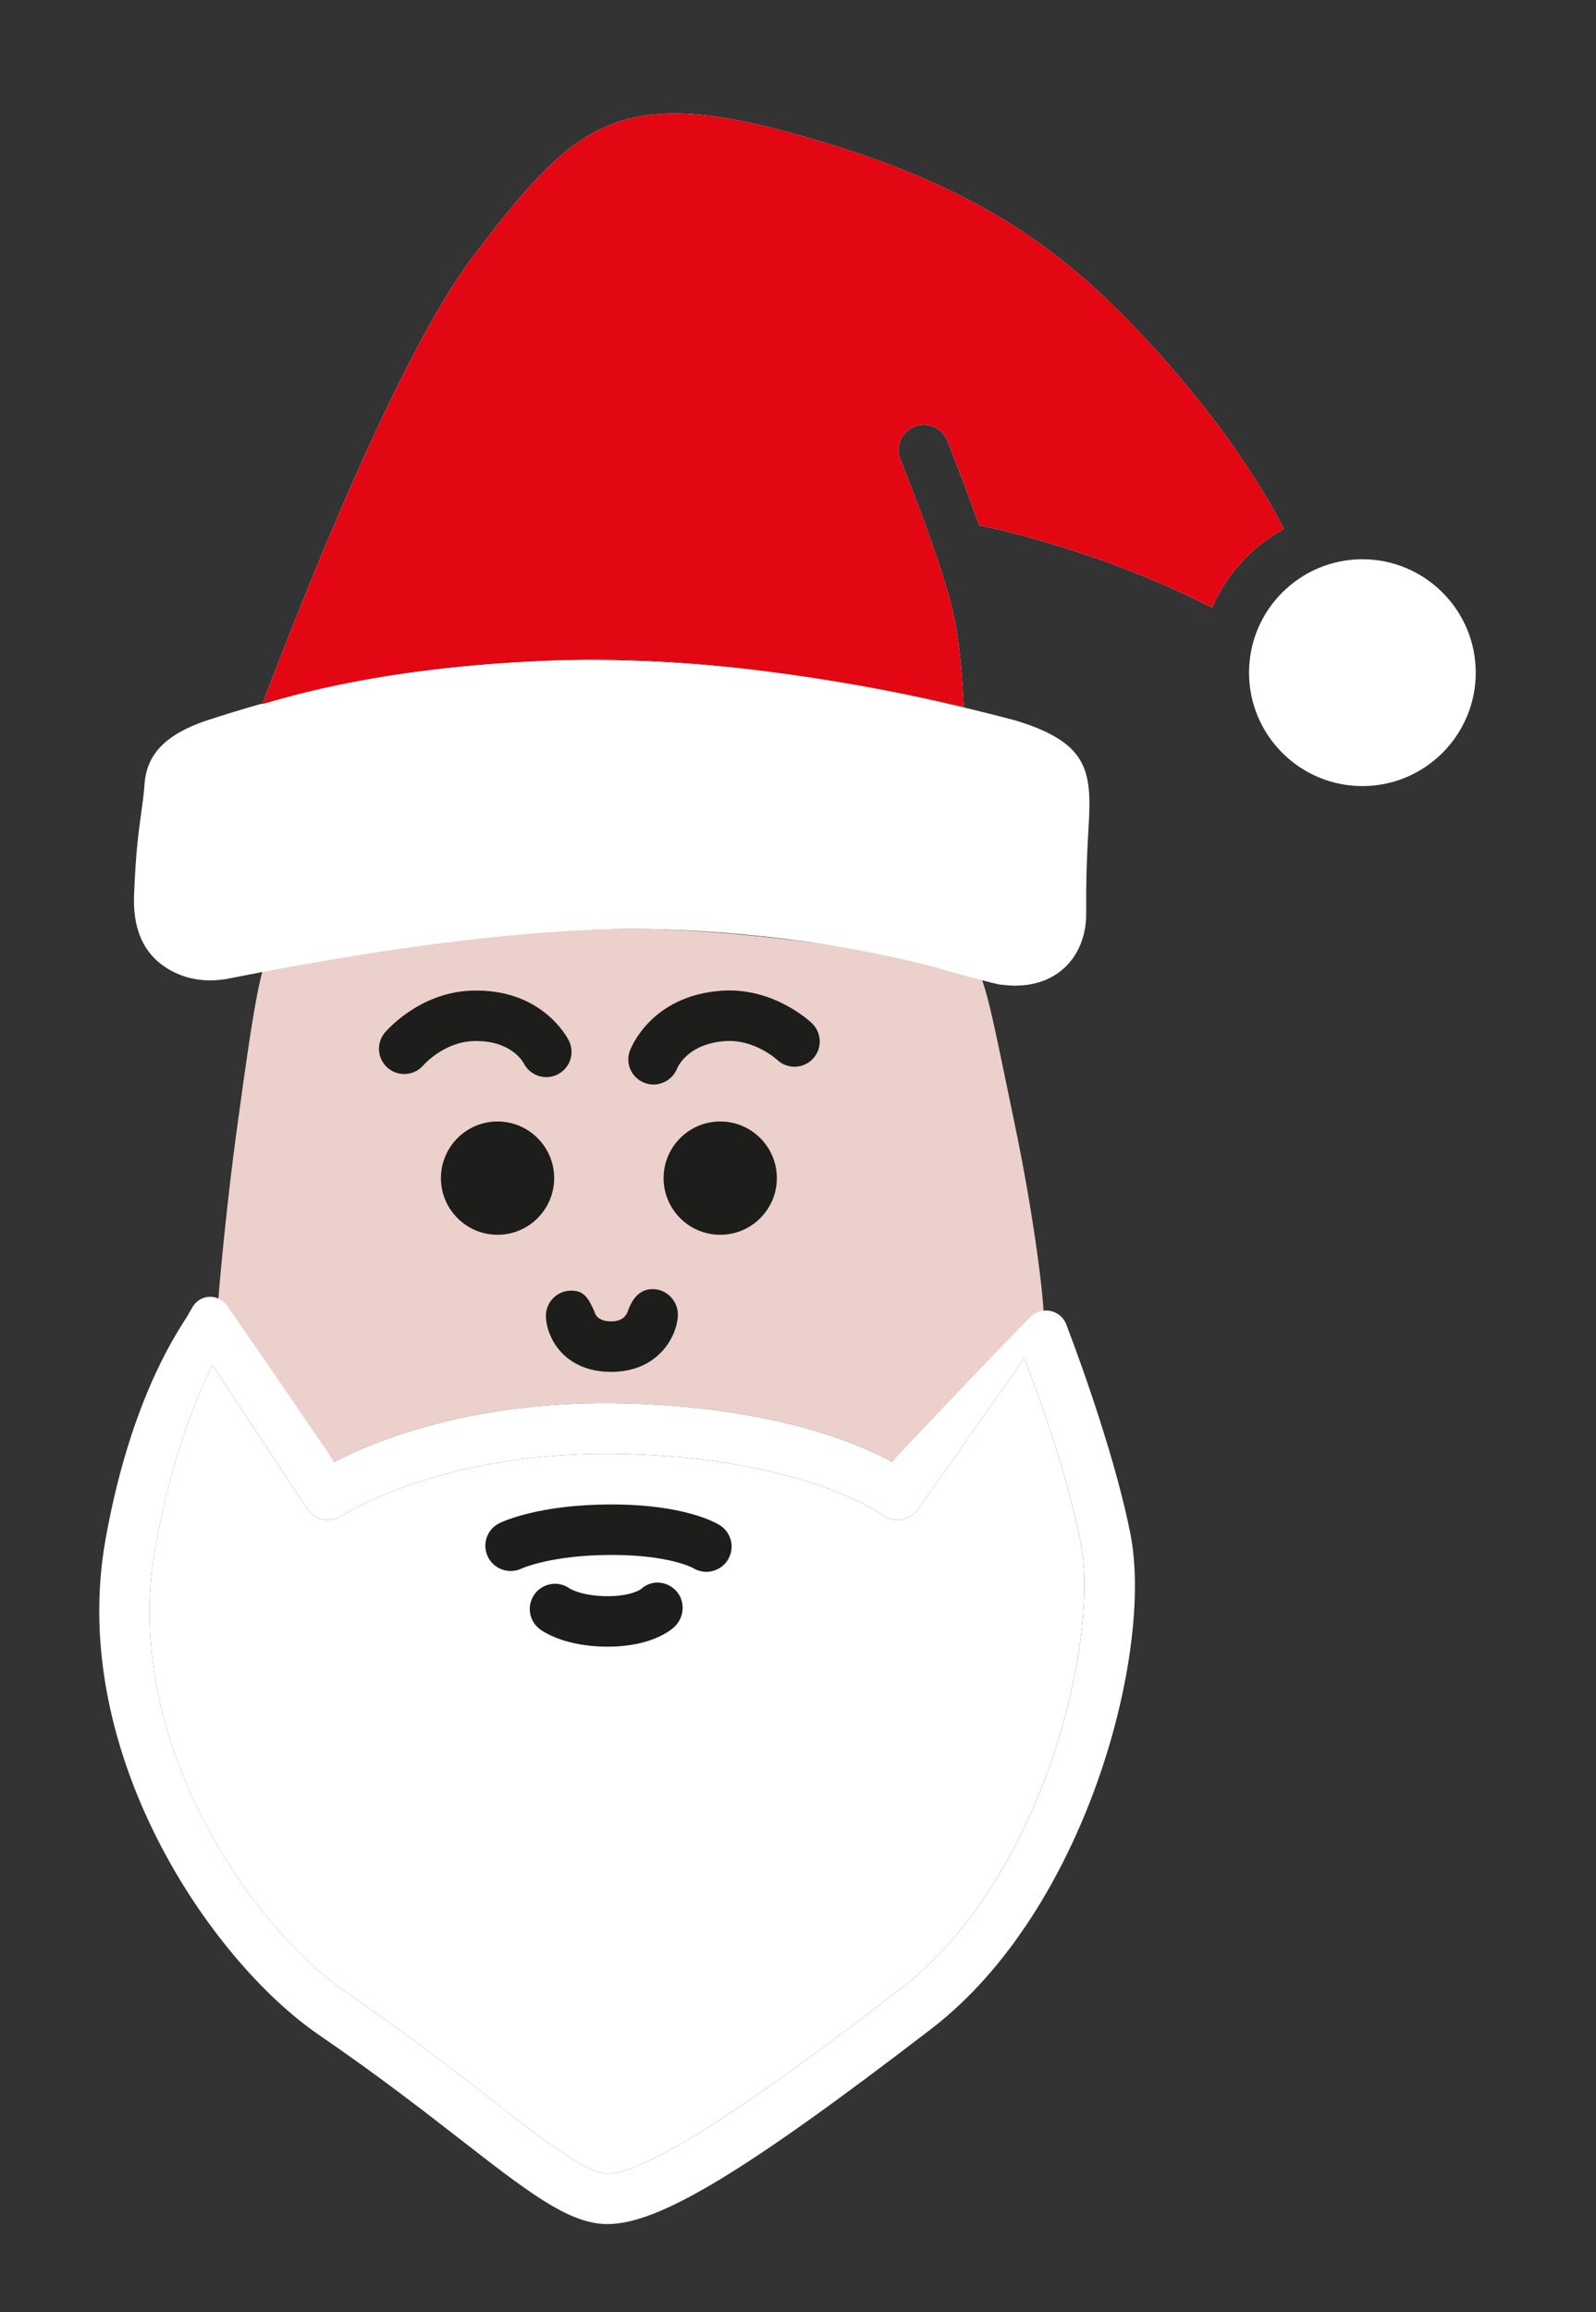 <?xml version="1.0" encoding="UTF-8"?>
<svg id="Ebene_1" xmlns="http://www.w3.org/2000/svg" version="1.1" viewBox="0 0 94.873 137.376">
  <rect x="0" y="0" width="94.873" height="137.376" fill="#333333" stroke="none"/>
  <!-- Generator: Adobe Illustrator 29.1.0, SVG Export Plug-In . SVG Version: 2.1.0 Build 142)  -->
  <defs>
    <style>
      .st0 {
        fill: #1d1d1b;
      }

      .st1 {
        fill: #fff;
      }

      .st2 {
        fill: #ebd0cb;
      }

      .st3 {
        fill: #e30613;
      }
    </style>
  </defs>
  <path class="st2" d="M62.05,78.46l-9.024,8.396c-2.139-1.154-7.14-3.228-15.779-3.464-9.017-.251-14.958,2.219-17.374,3.474l-6.894-9.646c.127-1.744.587-6.394,1.095-10.08.5-3.622,1.091-8.076,1.585-9.606,2.053-.612,12.944-2.334,22.01-2.337,7.222.03,16.279,1.523,20.564,2.685.524,1.119,1.033,3.881,2.09,8.93,1.093,5.222,1.756,10.351,1.726,11.648Z"/>
  <g>
    <path class="st1" d="M60.89,80.712c1.007,2.597,2.58,7.002,3.368,11.042,1.088,5.575-2.158,19.841-10.726,26.42-4.342,3.334-14.528,11.147-17.497,10.976-1.257-.069-3.69-1.958-6.77-4.351-2.271-1.763-5.097-3.957-8.608-6.36-5.796-3.965-13.44-15.097-11.438-26.396.957-5.403,2.431-8.985,3.412-10.925l5.688,8.622c.483.613,1.361.749,2.012.316.06-.04,6.064-3.937,16.834-3.665,10.7.294,15.234,3.582,15.271,3.609.271.208.593.31.912.31.43,0,.856-.184,1.152-.538l6.39-9.059Z"/>
    <path class="st0" d="M32.942,70.003c0-1.856-1.51-3.366-3.366-3.366s-3.366,1.51-3.366,3.366,1.51,3.366,3.366,3.366,3.366-1.509,3.366-3.366Z"/>
    <path class="st0" d="M42.813,66.637c-1.856,0-3.366,1.51-3.366,3.366s1.51,3.366,3.366,3.366,3.366-1.509,3.366-3.366-1.51-3.366-3.366-3.366Z"/>
    <path class="st0" d="M28.112,61.862c2.178-.085,2.934,1.156,3.025,1.319.324.638,1.045.946,1.715.771.094-.025.187-.059.279-.103.745-.362,1.054-1.261.692-2.005-.062-.129-1.581-3.145-5.826-2.98-3.101.119-5.042,2.402-5.123,2.498-.528.631-.444,1.566.184,2.1.628.534,1.573.458,2.111-.167.012-.014,1.197-1.366,2.944-1.433Z"/>
    <path class="st0" d="M42.911,58.867c-4.239.289-5.426,3.45-5.474,3.585-.277.767.117,1.598.877,1.891.103.04.207.068.311.083.672.101,1.354-.276,1.622-.928.063-.152.674-1.489,2.868-1.638,1.737-.119,3.066,1.098,3.071,1.103.597.577,1.546.559,2.121-.038.575-.596.558-1.546-.037-2.121-.091-.088-2.263-2.147-5.359-1.938Z"/>
    <path class="st0" d="M42.796,90.63c-.199-.126-2.065-1.237-6.441-1.237-4.291,0-6.443,1.002-6.674,1.116-.737.364-1.037,1.251-.68,1.992.357.74,1.251,1.052,1.996.704.017-.008,1.774-.812,5.359-.812,3.37,0,4.778.741,4.854.783.243.148.513.219.779.219.495,0,.98-.245,1.266-.693.445-.698.241-1.625-.458-2.071Z"/>
    <path class="st0" d="M38.094,94.429c-.005.004-.57.415-1.969.415-1.524,0-2.248-.451-2.25-.451-.669-.488-1.608-.341-2.096.329-.488.669-.34,1.607.329,2.095.235.172,1.535,1.027,4.017,1.027,2.583,0,3.757-.981,3.966-1.178.604-.568.662-1.543.094-2.146s-1.486-.657-2.091-.091Z"/>
    <path class="st1" d="M9.565,57.28c.99.761,2.408,1.221,4.197.831,4.635-.917,15.361-2.911,23.908-2.914,7.222.03,13.909,1.186,18.195,2.348.019.04,3.679,1.039,3.65.961.282.035.558.059.821.059,1.012,0,1.882-.261,2.6-.78,1.037-.752,1.631-2.013,1.631-3.461,0-1.731,0-2.777.154-5.397.18-3.062-.124-4.642-3.663-5.892-.206-.073-.455-.153-.74-.239-3.963-1.049-7.694-1.83-11.225-2.398-.336-.054-.674-.106-1.017-.158-.946-.143-1.881-.274-2.797-.385-.173-.022-.348-.041-.522-.062-4.105-.476-7.901-.636-11.441-.565-5.718.176-10.087.822-13.188,1.467-.056.012-.111.024-.167.035-1.961.414-3.407.822-4.354,1.099.004-.01.009-.023.013-.033-1.246.35-2.457.719-3.614,1.11-1.763.654-3.254,1.635-3.407,3.624-.054.706-.129,1.234-.208,1.8-.149,1.065-.319,2.273-.422,4.839-.074,1.857.463,3.241,1.597,4.112Z"/>
    <path class="st1" d="M61.253,78.256c-2.69,2.718-8.226,8.6-8.226,8.6-2.139-1.154-7.14-3.228-15.779-3.464-9.017-.251-14.958,2.219-17.374,3.474,0,0-4.324-6.353-6.392-9.299-.505-.719-1.582-.672-2.03.084-.118.199-.23.395-.328.573-.811,1.249-3.441,5.295-4.859,13.295-2.232,12.6,6.257,24.99,12.698,29.396,3.437,2.352,6.224,4.515,8.463,6.254,3.899,3.027,6.252,4.854,8.443,4.977.079.004.159.006.241.006,3.054,0,8.181-3.099,19.25-11.599,9.188-7.055,13.213-22.352,11.843-29.373-.826-4.233-2.757-9.694-3.814-12.476-.336-.885-1.47-1.121-2.136-.448ZM53.533,118.174c-4.342,3.334-14.528,11.147-17.497,10.976-1.257-.069-3.69-1.958-6.77-4.351-2.271-1.763-5.097-3.957-8.608-6.36-5.796-3.965-13.44-15.097-11.438-26.396.957-5.403,2.431-8.985,3.412-10.925l5.688,8.622c.483.613,1.361.749,2.012.316.06-.04,6.064-3.937,16.834-3.665,10.7.294,15.234,3.582,15.271,3.609.271.208.593.31.912.31.43,0,.856-.184,1.152-.538l6.39-9.059c1.007,2.597,2.58,7.002,3.368,11.042,1.088,5.575-2.158,19.841-10.726,26.42Z"/>
    <path class="st1" d="M54.353,25.35c.768-.31,1.643.06,1.954.828.065.161,1.003,2.487,1.893,5.029,1.146.234,3.586.801,6.922,1.952,3.066,1.057,5.556,2.241,6.93,2.944.865-1.99,2.373-3.637,4.263-4.675-.903-1.782-3.008-5.438-7.007-9.964-5.645-6.387-10.872-10.442-22.311-13.577-10.415-2.851-12.961-.371-18.788,7.229-4.506,5.875-10.314,20.638-12.59,26.679,1.387-.39,2.834-.746,4.341-1.066.056-.012.11-.023.167-.035,3.944-.826,8.314-1.37,13.188-1.467.498-.015.999-.03,1.518-.038,3.17-.044,6.602.206,9.923.603.174.02.348.041.522.062.947.118,1.881.248,2.797.385.337.051.675.103,1.017.158,3.131.498,5.989,1.078,8.194,1.601-.063-1.463-.209-3.542-.55-5.246-.592-2.96-3.185-9.384-3.211-9.448-.311-.768.06-1.642.828-1.953Z"/>
    <path class="st1" d="M80.986,33.231c-3.715,0-6.738,3.022-6.738,6.738s3.023,6.739,6.738,6.739,6.739-3.023,6.739-6.739-3.023-6.738-6.739-6.738Z"/>
    <path class="st0" d="M38.933,76.606c-.824-.071-1.321.458-1.624,1.339-.214.542-.758.57-.976.57-.825,0-.966-.463-.979-.532-.36-.828-.627-1.329-1.471-1.293-.828.038-1.468.739-1.43,1.567.061,1.31,1.143,3.258,3.879,3.258,2.693,0,3.843-1.949,3.959-3.26.073-.825-.534-1.576-1.359-1.649Z"/>
  </g>
  <path class="st3" d="M72.053,36.103c-1.375-.703-3.864-1.887-6.93-2.944-3.337-1.151-5.777-1.718-6.922-1.952-.89-2.542-1.828-4.867-1.893-5.029-.311-.769-1.186-1.138-1.954-.828-.768.312-1.138,1.186-.828,1.953.026.064,2.619,6.488,3.211,9.448.341,1.704.487,3.783.55,5.246-5.407-1.282-14.714-2.917-22.453-2.809-10.405.157-16.648,1.885-19.226,2.639,2.268-6.022,8.09-20.827,12.603-26.712,5.827-7.6,8.373-10.079,18.788-7.229,11.439,3.135,16.666,7.19,22.311,13.577,3.999,4.526,6.104,8.181,7.007,9.964-1.89,1.038-3.398,2.685-4.263,4.675Z"/>
</svg>